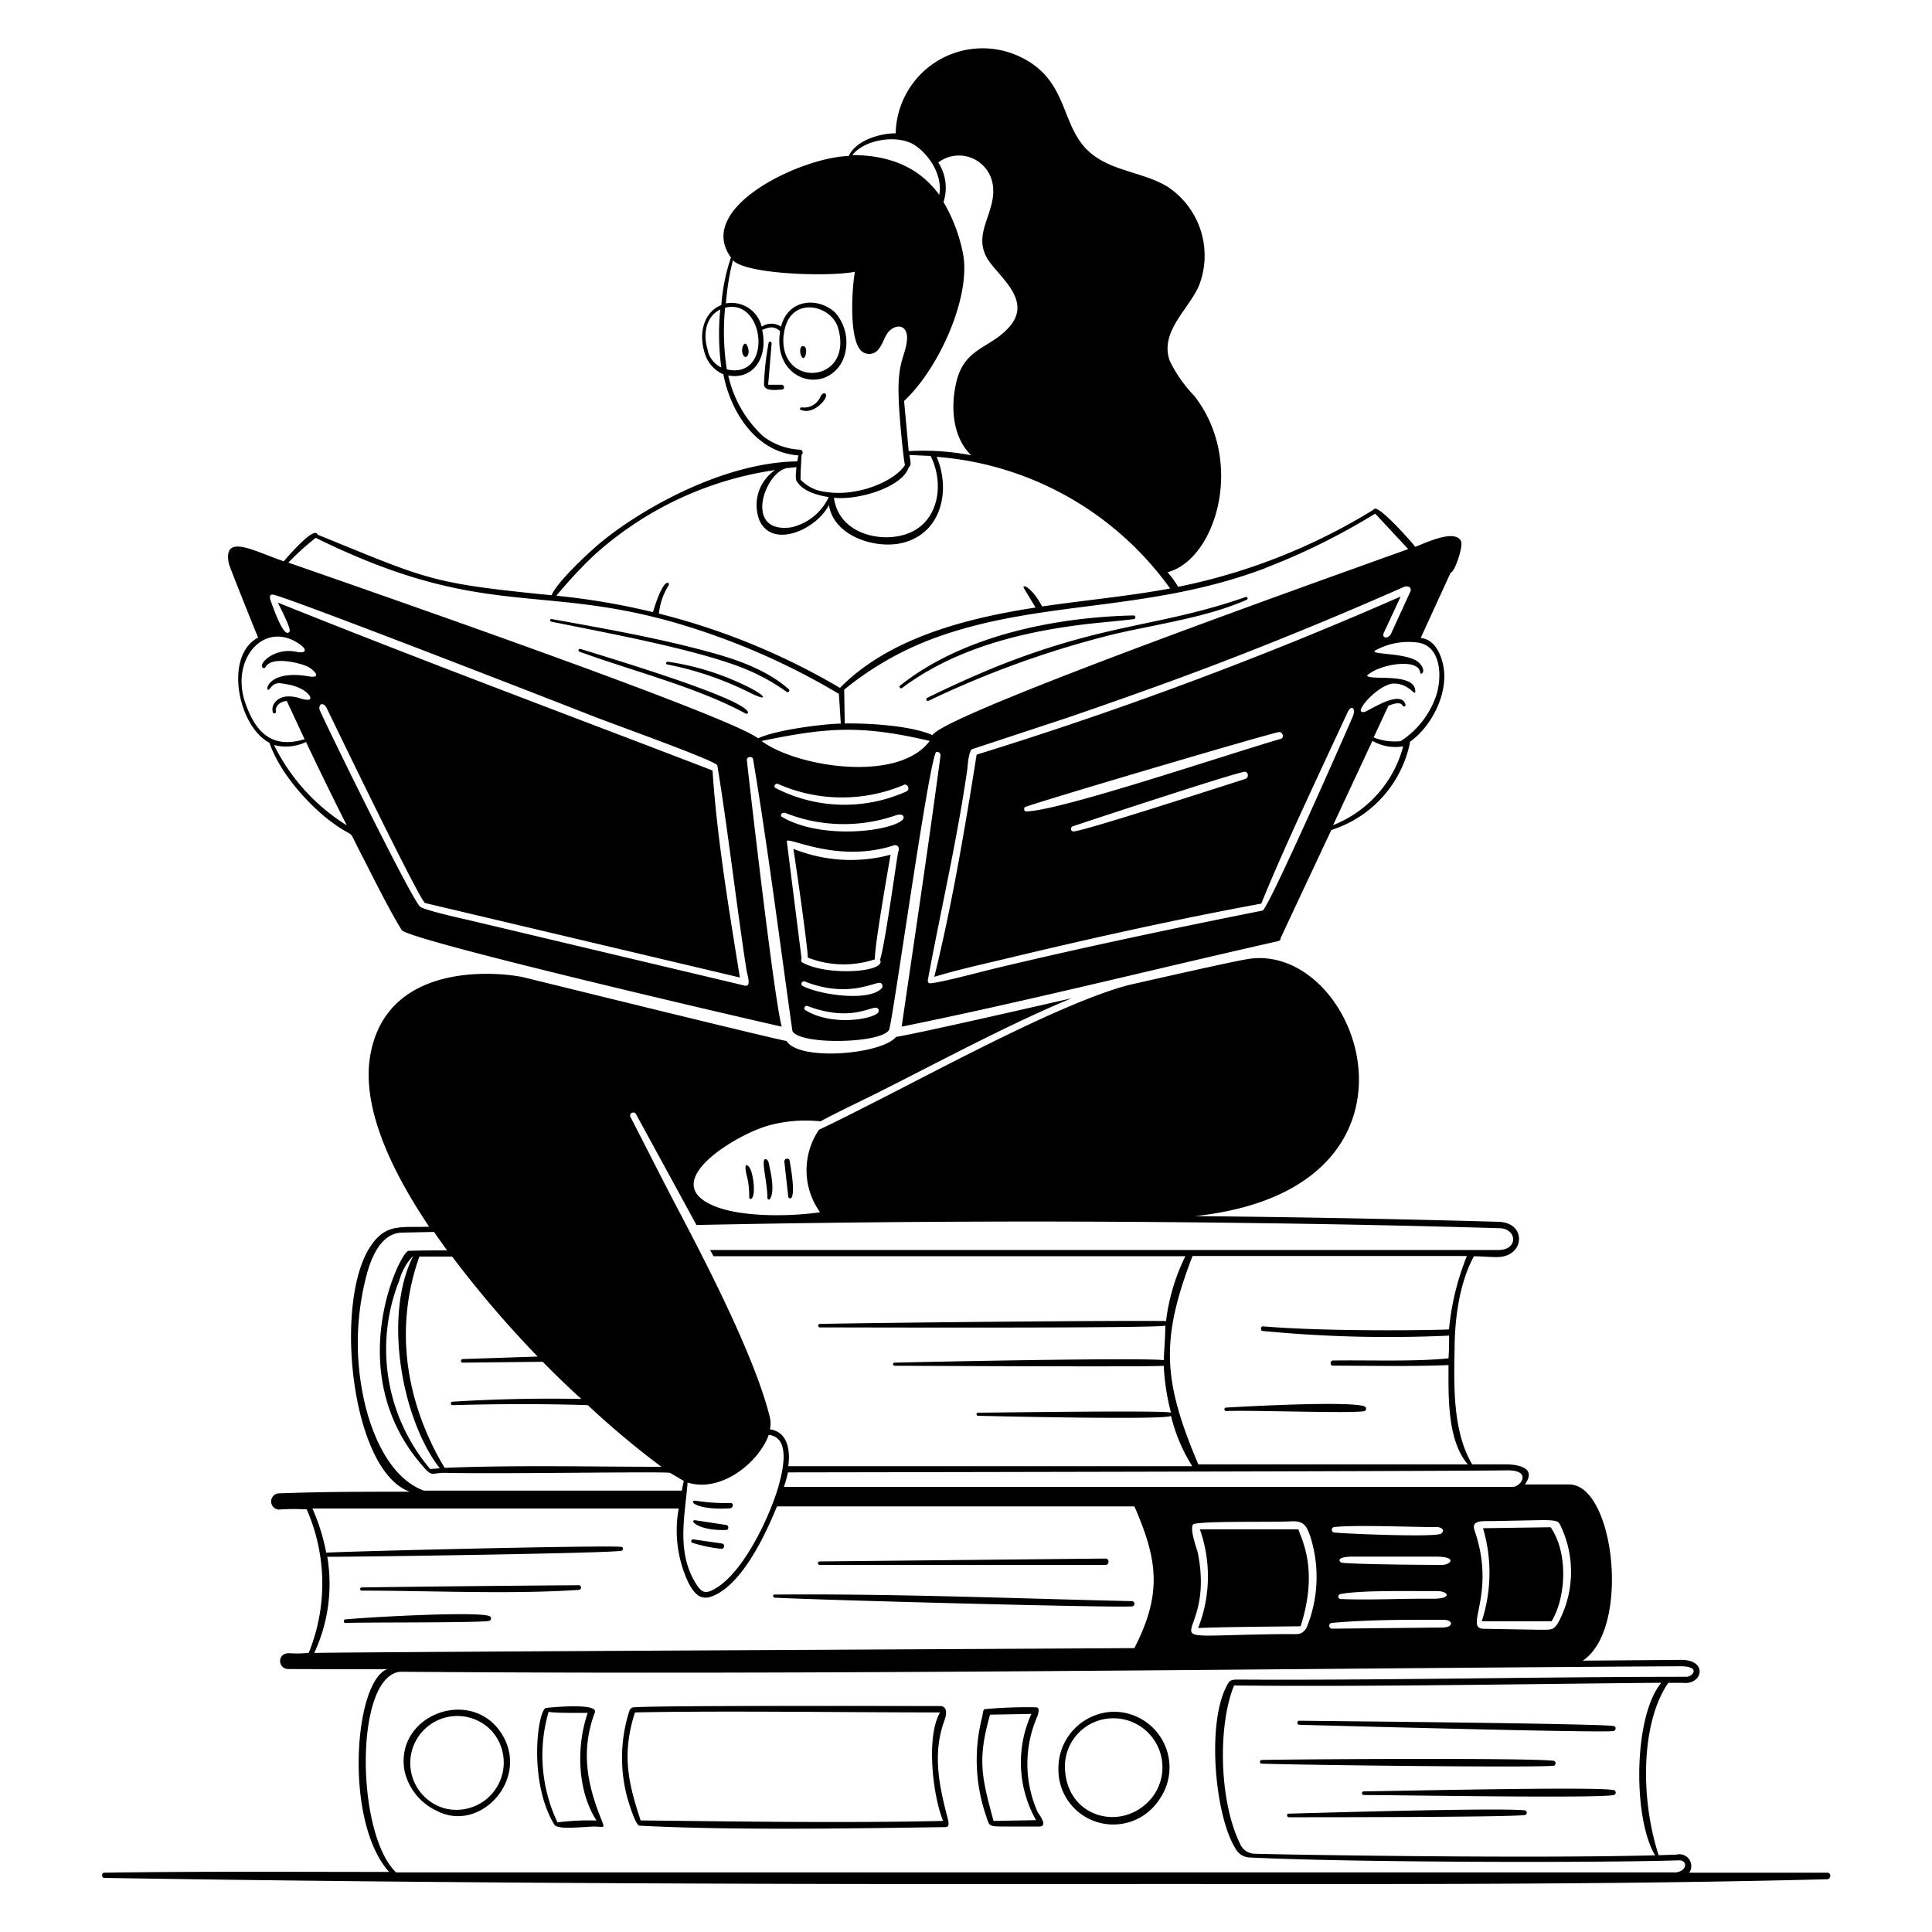 <?xml version="1.0" encoding="UTF-8"?> <svg xmlns="http://www.w3.org/2000/svg" viewBox="0 0 250 250" id="Knowledge-Base-3--Streamline-Milano.svg" height="250" width="250"><desc>Knowledge Base 3 Streamline Illustration: https://streamlinehq.com</desc><g fill="#000000" fill-rule="evenodd"><path d="M134.225 222.113c0.112 -0.35 0.413 -1.188 -0.188 -1.188a59.812 59.812 0 0 0 -6.6 0.237c-0.263 0 -0.263 0.8 -0.388 1.188a22.212 22.212 0 0 0 0.463 12.363c0.537 1.575 0.3 1.613 2.212 1.638h4.763c1.25 0 -0.15 -1.713 -0.213 -1.863a15.312 15.312 0 0 1 -0.05 -12.375zm-5.663 13.513c-1.525 -5.65 -2.112 -7.912 -0.45 -13.75l5.35 -0.1a15.2 15.2 0 0 0 0.6 13.75c-1.8 0.037 -3.663 0.062 -5.5 0.1zm-35.15 -35.9 -3.75 -0.537a0.237 0.237 0 0 0 -0.213 0.25 0.237 0.237 0 0 0 0.112 0.188 18.938 18.938 0 0 0 3.75 0.787c0.438 0.05 0.55 -0.625 0.1 -0.688zm28.788 22.925c0.488 -1.35 0.1 -1.887 -0.537 -1.887 -3.375 0 -39.175 -0.112 -39.888 0.2l-0.288 0.275a19.913 19.913 0 0 0 -0.35 11.25c0.15 0.537 1.062 3.65 1.587 3.75 11.812 0.625 27.675 0.362 39.588 0.188 0.525 0 0.512 -0.425 0.288 -1.25 -1.087 -4.15 -1.95 -8.287 -0.4 -12.525zm-39.3 12.912c-1.663 -5 -2.438 -8.65 -0.737 -13.975 11.25 -0.237 26.862 0 39.475 0 -1.837 3.175 -0.925 10.825 0.4 14.038 -13.075 0.288 -26.088 0.075 -39.137 -0.062zM116.725 89.025c6.55 -4.9 14.712 -7.075 22.725 -8.125 2.425 -0.325 4.862 -0.488 7.287 -0.787a0.237 0.237 0 0 0 0.175 -0.288 0.237 0.237 0 0 0 -0.213 -0.188c-10.225 0.225 -22.138 2.637 -30.2 9.062 -0.25 0.163 0.025 0.488 0.225 0.325zM120 90.288c-0.25 0.125 -0.112 0.512 0.138 0.4a125.438 125.438 0 0 1 23.85 -8.588c5.6 -1.325 12.1 -2.175 17.325 -4.487a0.188 0.188 0 0 0 -0.125 -0.362c-11.25 3.925 -17.988 3.287 -32.5 9.113 -2.9 1.2 -5.787 2.5 -8.688 3.925zM76.975 221.588c0.488 -1.325 -6.25 -0.587 -6.25 -0.587 -1.075 -0.15 -2.5 9.312 1 15.1 0.388 0.663 3.175 0.338 4.85 0.263s1.787 0.512 1.15 -1.15c-1.8 -4.525 -2.562 -8.8 -0.75 -13.625zm-4.838 14.225a20.2 20.2 0 0 1 -1.15 -14.3c0.887 0.175 3.95 0.125 5.062 0.138 -1.462 4.213 -1.4 10 1.137 13.925a31.975 31.975 0 0 0 -5.05 0.237zm21.812 -38.487 -3.95 -0.6c-0.925 -0.112 0.263 1.388 3.975 1.25 0.375 0.013 0.35 -0.625 -0.025 -0.65zm7.55 -46.962 0.5 4.487c0 0.25 1.25 1.25 0.175 -4.662 -0.075 -0.438 -0.762 -0.275 -0.675 0.175zm-2.462 -0.362c-0.6 0 0.237 2.837 0.263 4.925 0 0.787 1.25 0.175 0.275 -3.912 -0.062 -0.325 -0.112 -1.013 -0.537 -1.013zm-2.225 0.875c-0.775 -0.637 0 1.85 0 2.062a13 13 0 0 1 0.138 1.975c0 0.438 0.838 0.5 0.537 -2.05 -0.088 -0.55 -0.237 -1.613 -0.675 -1.988zm47.175 70.625a7.312 7.312 0 0 0 -7.025 7.575v0.175a7.1 7.1 0 0 0 13.037 3.625 7.2 7.2 0 0 0 -6.012 -11.375zm5.35 10.738c-3.438 4.9 -11.125 3.375 -11.525 -3.225a6.25 6.25 0 0 1 5.225 -6.587 6.35 6.35 0 0 1 6.3 9.812zm-97 -3.137a7.5 7.5 0 0 0 4.175 5.213c5.675 2.988 12.25 -4.288 8.275 -10.163s-13.688 -2.212 -12.45 4.95zm5 4.838a6.088 6.088 0 1 1 6.25 -10 6.125 6.125 0 0 1 -6.262 10zm101.325 -51.35c3.025 -0.15 16.663 0.35 17.913 0a0.338 0.338 0 0 0 0.175 -0.425 0.4 0.4 0 0 0 -0.175 -0.175c-1.863 -0.737 -15.388 0 -17.913 0.15a0.225 0.225 0 1 0 0 0.45zm42.337 45.9c0.362 0 0.4 -0.613 0 -0.65 -3.562 -0.4 -33.75 -0.2 -37.75 -0.1 -0.263 0 -0.288 0.463 0 0.475 4.787 0.175 34.65 0.537 37.75 0.275zM102.662 109.838c0.263 1.575 1.9 12.988 1.863 14.075a12.775 12.775 0 0 0 8.675 0.225c0 -1.938 1.65 -11.25 2.037 -13.537a19.887 19.887 0 0 1 -12.575 -0.762z" stroke-width="1"></path><path d="M236.438 242.325h-17.85a1.525 1.525 0 0 0 -0.413 -2.125 1.55 1.55 0 0 0 -1.25 -0.213l-2.3 0.075c-2.425 -7.5 -2.25 -17.237 1.25 -22.3h1.925c2.5 0.275 3.262 -2.975 -0.263 -2.975l-12.725 0.1c6.25 -4.162 4.088 -22.837 -1.787 -22.8h-5.713c1.625 -2.212 -1 -2.587 -2.425 -2.6h-4.387c-2.5 -4.225 -2.375 -10 -2.275 -14.925 0 -3.212 0.45 -8.263 2.5 -12 1.113 0 2.188 0.125 3.1 0.1 3.513 -0.088 3.75 -4.462 0.088 -4.562q-19.65 -0.55 -39.288 -0.737c32.638 -3.487 21.5 -35.25 7.088 -33.3 -1.338 0.175 -7.825 1.625 -15.55 3.375 -8.488 2.163 -24.537 10.913 -33.15 15.25 -2.325 1.188 -4.65 2.375 -7.037 3.5a9.325 9.325 0 0 0 0.138 10.675c-3.75 0.575 -12.225 0.862 -15.4 -1.787 -3.862 -3.225 5 -8.413 8.75 -9.438a18.062 18.062 0 0 1 6.7 -0.537c2.5 -1.338 5 -2.5 7.5 -3.75 7.738 -3.887 17.125 -8.938 25 -12.175 -9.812 2.237 -19.65 4.475 -22.713 5 -1.887 2.275 -12.6 3.175 -14.162 0.525 -1.375 -0.188 -29.913 -7.225 -33.975 -8.225 -2.075 -0.512 -17.675 -2.7 -19.9 10.088 -1.113 6.362 2.312 14.287 7.612 22.163 -3.388 0.175 -5.487 -0.537 -7.5 2.425 -4.913 7.037 -2.662 29.162 5 31.875 -5.65 0 -11.25 0 -16.962 0.213a1.05 1.05 0 1 0 0.288 2.075 29.737 29.737 0 0 1 3.337 0 23.863 23.863 0 0 1 0.263 18.562 14.3 14.3 0 0 1 -2.312 0.062c-1.825 -0.237 -1.787 2.025 -0.312 2.037 4.513 0 8.3 0.062 12.812 0 -4.338 1.562 -5.65 19.75 0.213 26.25 -12.5 0 -24.35 -0.088 -36.862 0.1 -0.375 0 -0.375 0.675 0 0.675 45 0.725 90 0.85 135.15 0.787 29.275 0 58.537 0.125 87.725 -0.613 0.562 0.05 0.675 -0.85 0.075 -0.85zm-22.275 -2.25c-17.5 0.463 -51.25 -0.138 -52 -0.213a2.1 2.1 0 0 1 -1.688 -1.25c-2.788 -5.688 -2.862 -15.475 -0.787 -20.512 17.3 0.188 37.763 -0.2 55.287 -0.35 -3.588 4.25 -3.725 17.413 -0.812 22.325zm-14.625 -43.375c1.988 0 2.138 0.175 2.375 0.675a13.863 13.863 0 0 1 -0.188 12.425c-0.688 1.188 -0.838 1.087 -2.725 1.087l-7.075 -0.125c-2.5 -0.088 1.737 -4.475 -1.125 -12.75 -0.488 -1.412 1.25 -1.15 2.5 -1.188zm-4.45 -6.438c3.113 0 1.787 2.037 0.725 2.138h-94.375a16.025 16.025 0 0 0 0.525 -1.875s83.2 -0.125 93.125 -0.263zm-21.65 16.65a0.325 0.325 0 0 1 0 -0.637c2.7 -0.537 9.312 -0.362 12.5 -0.388 1.55 0 2.075 1.05 -0.762 0.988 -3.925 -0.037 -7.837 0.2 -11.738 0.037zM186.625 202.5c-2.988 0 -11.55 -0.088 -13.012 -0.288 -0.15 0 -1.013 -0.737 1.312 -0.787h10.812c3.013 0 1.9 1.075 0.887 1.075zm-0.125 -4.05c-0.712 0.512 -12.938 0 -13.863 -0.15a0.338 0.338 0 0 1 -0.3 -0.388 0.35 0.35 0 0 1 0.3 -0.312c2.65 -0.3 9.912 0 12.962 0 0.838 -0.1 1.487 0.388 0.9 0.812zM172.362 210c5 -0.438 9.588 -0.4 14.438 -0.4 1.25 0 1.35 1 -0.163 1l-14.25 0.15a0.375 0.375 0 0 1 -0.025 -0.75zM155 200.938c-0.125 -0.488 -1.25 -3.562 -0.475 -3.75 1.737 -0.388 10.163 -0.2 12.5 -0.325 1.6 -0.088 2.013 0.475 2.5 1.875a17.288 17.288 0 0 1 -0.475 11.938c-0.688 0.95 -1 0.762 -2.5 0.775 -20.188 0.138 -9.05 2.15 -11.55 -10.512zm32.5 -28.912c-1.325 0.088 -15.35 0.338 -24.125 -0.4 -0.25 0 -0.288 0.6 0 0.6a169.15 169.15 0 0 0 24.137 0.6c0 1.25 0 1.775 -0.075 2.938 -4.325 0.463 -10.45 0.213 -15 0.288 -0.312 0 -0.362 0.663 0 0.663 4.913 0 10.15 0.125 15 -0.075 0 4 -0.2 9.7 2.5 12.85h-34.875c-4.6 -10.85 -4.913 -16.125 -0.75 -26.962h35.5a33.862 33.862 0 0 0 -2.312 9.5zm-105.213 -27.875 7.837 14.363q36.45 -0.75 72.9 -0.237 15.475 0.2 30.95 0.65c2.325 0 2.587 2.825 -0.112 2.825H91.888l0.438 0.8h61.062a25.888 25.888 0 0 0 -2.5 8.387c-7.188 -0.075 -34.825 0.188 -44.812 0.375 -0.288 0 -0.25 0.45 0 0.45 3.162 0 44.438 0.138 44.713 -0.237 0 1.487 -0.138 2.975 -0.2 4.475 -3.125 -0.338 -29.175 0.188 -34.837 0.325 -0.263 0 -0.237 0.4 0 0.4s34.263 0.175 34.837 0a29.4 29.4 0 0 0 0.938 6.075c-0.525 -0.338 -23.225 0 -25 0a0.2 0.2 0 0 0 -0.163 0.237 0.2 0.2 0 0 0 0.163 0.163s24.737 0.6 25 0a21.762 21.762 0 0 0 2.75 6.525H102c0.275 -1.913 0 -4.425 -2.375 -4.775a3.487 3.487 0 0 0 0 -1.525c-1.825 -7.5 -7.925 -19.4 -11.8 -26.762 -2.125 -4.037 -4.162 -8.1 -6.25 -12.15 -0.213 -0.5 0.5 -0.762 0.725 -0.362zm18.438 48.225c-1.15 3.912 -4.375 10.75 -7.875 13 -1.562 1.013 -2.062 0.825 -2.975 -0.75 -2.312 -4.013 -1.25 -8.475 -0.9 -12.788 4.4 1.375 9.25 -2.675 10.5 -6.162 2.95 0.312 1.762 4.888 1.25 6.675zm-31.15 -16.838 -9.725 0.325a0.237 0.237 0 0 0 -0.2 0.263 0.25 0.25 0 0 0 0.2 0.2l10.375 -0.112c1.675 1.7 3.337 3.312 5 4.812q-8.325 -0.163 -16.663 0.35c-0.288 0 -0.288 0.463 0 0.45 5.825 -0.163 11.65 -0.188 17.5 0a111.25 111.25 0 0 0 9.525 7.975c-9.237 0 -18.837 -0.237 -28.05 0.138 -3.1 -5.138 -7.5 -15.337 -3.275 -27.338h4.25a138.412 138.412 0 0 0 11.062 12.938zM56.913 190l-1.25 0.088a24 24 0 0 1 -3.975 -24.45 7.25 7.25 0 0 1 1.787 -3.137c-4 7.975 -1.35 21.375 3.438 27.5zm-9.787 -8.75a34.375 34.375 0 0 1 0.375 -16.5c1.438 -5.175 3.862 -5.188 4.425 -5.25l4.237 -0.088c0.55 0.8 1.113 1.587 1.688 2.387 -1.663 0 -3.325 0 -5 0.062 -1 0 -8.75 15.55 1.713 27.688 1.462 1.725 1.15 0.988 3.2 1.037 7.212 0.163 28.163 -0.2 28.938 0l1.787 1.05c-0.1 0.375 -0.188 0.862 -0.263 1.25H54.837c-4.963 -1.863 -7.025 -8.55 -7.713 -11.638zm-6.45 32.612a21.113 21.113 0 0 0 1.675 -12.412c4.588 0 36 -0.45 38.025 -0.775 0.263 0 0.375 -0.488 0 -0.512 -1.775 -0.225 -33.425 0.512 -38.163 0.75a26.175 26.175 0 0 0 -1.787 -5.713h47.4a15.8 15.8 0 0 0 1.25 9.588c0.663 1.25 1.45 2.375 3.025 1.787 3.875 -1.425 6.95 -7.975 8.438 -11.65h46.25c3 6.875 3.638 11.25 0 18.337 0.088 0.025 -99.125 0.488 -106.112 0.625zm175.963 28.425H51.25c-5.213 -5 -5.4 -25.288 0.5 -25.962 55.475 0.425 111.062 -0.4 165.725 -0.712 2.6 0 1.65 1.363 0.688 1.363 -18.637 0 -40.163 0.475 -57.8 0.362 -1.075 0 -1.25 0 -1.725 1.013 -2.5 5 -1.375 16.75 1.25 20.875a2.15 2.15 0 0 0 1.713 1.125c12.575 0.637 44.588 0.725 55.625 0.375 1.212 -0.05 1.15 1.487 -0.587 1.587zM93.05 90c-4.763 -1.963 -12.7 -4.425 -17.925 -6.025 -0.237 -0.075 -0.388 0.263 -0.15 0.35 6.863 2.5 15.337 4.638 21.488 8 0.213 0.175 1.575 -0.275 -3.413 -2.325zm8.688 -0.512a0.225 0.225 0 1 0 0.263 -0.35c-2.812 -2.5 -6.863 -3.875 -10.475 -4.838 -6.637 -1.8 -13.413 -2.975 -20.162 -4.2 -0.225 0 -0.263 0.312 0 0.35 6.95 1.412 18.35 3.487 24.7 5.962a26.488 26.488 0 0 1 5.675 3.075z" stroke-width="1"></path><path d="M168.137 223.188c2.825 0.075 38.975 1.062 40.613 0.812 0.338 0 0.45 -0.6 0.062 -0.65 -1.675 -0.325 -37.5 -0.65 -40.7 -0.688 -0.325 0 -0.312 0.512 0.025 0.525zM106.062 202.5h37c0.488 0 0.525 -0.825 0 -0.825l-37 0.375a0.225 0.225 0 1 0 0 0.45zm61.95 -4.6h-12.75a18.238 18.238 0 0 1 -0.225 12.763c4.4 -0.163 8.863 -0.163 13.262 -0.225 2.325 -7.262 0.175 -11.113 -0.288 -12.537zM33.4 82.5c-4.462 2.375 -2.587 11.5 1.462 13.613 1.55 4.45 5.713 8.5 7.8 10.075 3.625 2.725 2.112 0.512 3.925 4.037 1.5 2.9 3.75 7.5 5.4 10.125 0.775 1.25 40.75 10.6 49.175 12.5 -0.912 -2.988 -4.075 -30.412 -4.525 -34.538 0 -0.413 0.737 -0.488 0.812 -0.075 1.95 11.688 3.425 23.438 5.088 35.175 0.938 1.837 11.413 1.625 12.5 -0.125 0.438 -0.775 5.3 -35.987 6.138 -35.987 0.463 0 0.562 0.237 0.5 0.675 -1.6 11.95 -3.325 23.375 -5 34.875 16 -3.25 32.9 -7.5 48.75 -11.075 0.263 -0.1 0.263 -0.2 0.3 -0.413q3.262 -6.975 6.55 -13.963a15 15 0 0 0 10.163 -11.25v-0.15c2.975 -2.138 5.15 -6.625 4.25 -10.188 -0.375 -1.512 -1.188 -3.075 -2.85 -3.262l3.875 -8.45c0.5 0 1.675 -3.438 1.338 -4.088 -0.838 -1.625 -4.737 0.325 -5.925 0.75 -0.3 -0.45 -5 -5.8 -5.362 -4.825a77.25 77.25 0 0 1 -25.325 10 10.662 10.662 0 0 0 -1.363 -1.887c6.25 -1.638 10.113 -14.325 3.462 -22.825a17.75 17.75 0 0 1 -3.162 -4.5c-1.363 -3.75 2.375 -6.612 3.75 -9.712a10.675 10.675 0 0 0 -4.025 -12.837c-3.075 -1.887 -7.088 -1.988 -9.9 -4.312 -4.1 -3.35 -2.725 -9.425 -9.175 -12.5a11.25 11.25 0 0 0 -16.125 9.887c-2.062 0 -5.15 0.912 -6.075 2.938 -6.025 0.138 -20 6.637 -15.237 13.125a24.688 24.688 0 0 0 -1.25 6.162c-2.3 0.925 -2.888 3.638 -2.237 5.888a4.325 4.325 0 0 0 2.5 3.075c0.975 5 4.3 10.125 9.712 10.488a4.338 4.338 0 0 0 -0.125 0.775c-10.412 0.138 -21.862 7.212 -26.325 11.25 -1.35 1.188 -4.862 4.513 -5.487 6.075 -15.875 -1.575 -15.95 -2.025 -30.275 -7.837 -0.388 -1.25 -3.975 2.975 -4.387 3.438 -3.75 -1.25 -7.963 -3.75 -7.088 0.362 0.088 0.35 3.362 8.575 3.775 9.513zm58.15 -37.325c-0.6 -1.963 -0.2 -4.225 1.65 -5.125a32.362 32.362 0 0 0 0.138 7.5 3.175 3.175 0 0 1 -1.787 -2.375zM31.75 90.975c-1.938 -5.513 2.2 -10.512 6.625 -7.875 1.512 0.9 1.325 1.512 0 1.25a4.625 4.625 0 0 0 -3.575 0.663c-1.562 1.113 -0.688 1.787 -0.4 1.25 0.812 -1.4 4.537 -0.45 5.412 0 0.675 0.325 2.037 1.587 0.1 1.25 -5.7 -0.963 -5.713 2.5 -5 1.6s1.125 -0.762 2.375 -0.537a6.05 6.05 0 0 1 1.9 0.675c0.85 0.488 1.825 1.75 -0.3 1.137a4.387 4.387 0 0 0 -1.787 -0.263c-1.05 0.062 -2.112 0.938 -1.787 2.062 0.062 0.225 0.425 0.125 0.388 -0.1 -0.138 -0.812 0.7 -1.35 1.412 -1.375l2.3 4.938c-4.25 1.3 -6.35 -0.912 -7.662 -4.675zm3.75 5.438a6.025 6.025 0 0 0 4.1 -0.4q2.575 5.438 5.275 10.788a25.562 25.562 0 0 1 -9.412 -10.388zm78.2 34.5c-0.35 0.912 -5.913 1.975 -9.438 -0.175a0.288 0.288 0 0 1 -0.15 -0.4 0.3 0.3 0 0 1 0.4 -0.15c5.713 2.138 8.287 -0.112 9.012 0.25a0.362 0.362 0 0 1 0.138 0.475zm0.512 -3.262a0.388 0.388 0 0 1 -0.112 0.225c-1.663 1.787 -8.012 0.85 -10.2 -0.275a0.312 0.312 0 0 1 -0.163 -0.425 0.325 0.325 0 0 1 0.425 -0.163c5.487 2.15 8.875 0.1 9.7 0.163a0.4 0.4 0 0 1 0.312 0.475zm2.037 -17.5c-0.125 0.225 -1.688 11.988 -2.375 14.062 0.887 1.575 -6.725 2.138 -10 0.362 -0.388 -0.213 -0.088 -0.475 -0.175 -0.725l-1.887 -15c0.112 -0.663 6.6 2.938 13.938 0.512 0.5 -0.05 0.675 0.45 0.5 0.8zm0.613 -4.125c-1.45 1.538 -10.488 2.7 -15.65 -0.3 -0.388 -0.213 0 -0.688 0.425 -0.525a20.5 20.5 0 0 0 14.175 0.338c1.062 -0.4 1.288 0.2 1.013 0.5zm0.475 -3.638a19.488 19.488 0 0 1 -16.975 -0.413c-0.35 -0.2 0 -0.675 0.3 -0.537a20.538 20.538 0 0 0 16.425 0.075c0.413 0.013 0.688 0.675 0.213 0.887zm-18.75 -6.513c8.512 -1.775 12.938 -2.062 21.713 0 -3.987 5.438 -17.1 3.438 -21.75 0.013zM172.5 106.775l5.088 -10.913a5.913 5.913 0 0 0 3.987 0.712 15.113 15.113 0 0 1 -9.075 10.2zm10.775 -23.65c3.237 0.3 3.35 4.425 2.587 6.825a11.375 11.375 0 0 1 -4.612 5.95 7.35 7.35 0 0 1 -3.5 -0.475l1.913 -4.112c0.5 -0.175 1.525 -0.6 1.837 0a0.2 0.2 0 0 0 0.375 -0.125c-0.6 -2.112 -4.838 0.887 -5.362 0.95 -0.725 0.075 -0.388 -0.5 -0.1 -0.912 0.75 -1.137 2.75 -2.788 3.962 -2.775 2.013 0 2.763 1.75 2.763 1.013 0 -2.5 -5.763 -1.363 -6.25 -2.025 1.375 -1.438 6.637 -2.387 6.887 -0.425 0 0.45 0.963 -0.075 -0.138 -1.25 -1.412 -1.375 -6.587 -1 -5.675 -1.6a8.925 8.925 0 0 1 5.312 -1.037zm-0.775 -6.575 -2.5 5.45c-0.263 0.6 -1.137 0.7 -0.988 0l2.237 -4.812a513.675 513.675 0 0 1 -54.875 20.463c-1.5 9.5 -3.225 19.65 -5.475 28.75 2.875 -0.875 5.8 -1.525 8.75 -2.225 10.913 -2.625 22.188 -5.15 33.562 -7.25 2.862 -7.1 7.775 -17.413 11.162 -24.75 0.5 -1.062 1.1 -0.525 0.688 0.512 -0.325 0.8 -10.788 24.638 -11.675 25.137 -11.6 2.312 -23.35 4.787 -34.675 7.5 -1.438 0.338 -7.15 1.875 -8.375 1.913 -0.213 0 -0.3 -0.237 -0.275 -0.413 1.675 -9.087 3.825 -18.25 5.138 -27.5 0 -0.388 0.2 -2.25 0.6 -2.387l12.425 -4.1c7.275 -2.5 14.663 -5.125 21.95 -7.963s14.412 -5.8 21.6 -8.975c0.637 -0.125 0.912 0.275 0.725 0.65zM132.787 105c-0.312 0 -0.35 -0.5 -0.088 -0.6 4.85 -1.613 31.7 -9.525 32.825 -9.675 0.475 0 0.712 0.737 0.188 0.887 -7.2 2.087 -28.475 9.3 -32.925 9.387zm28.375 -4.213c-3.675 1.163 -21.012 6.8 -22.275 6.8a0.325 0.325 0 0 1 -0.3 -0.375 0.325 0.325 0 0 1 0.225 -0.288c2.112 -0.712 20.65 -6.825 22.237 -7.062 0.512 0.013 0.575 0.762 0.112 0.912zm2.5 -27.262a85.763 85.763 0 0 0 14.287 -7.062l4.275 4.588c-7.5 2.712 -60.125 21.337 -61.55 24.075 -2.825 -1.25 -8.3 -1.55 -11.363 -1.512l-0.075 -4.375A40.712 40.712 0 0 1 121.1 82.5c13.625 -4.938 27.375 -3.225 42.65 -8.988zM128.438 23.75c0.7 3.75 -2.975 6.55 -0.4 10.125 1.625 2.263 5.525 5.175 2.5 8.5 -2.387 2.675 -5.6 2.612 -6.713 6.775 -0.85 3.225 -0.663 7.35 1.85 9.762a33.087 33.087 0 0 0 -8.088 -0.537l-0.6 -6.488c4.625 -4.312 8.75 -13.75 7.6 -19.188a20.913 20.913 0 0 0 -2.5 -6.55 6 6 0 0 0 -0.675 -5.125 4.425 4.425 0 0 1 7.025 2.725zm-10.762 35.125 2.75 0.125c1.863 3.75 1 8.85 -3.35 10.175 -3.475 1.062 -8.575 -0.275 -9.162 -4.763 3.325 0.338 8.938 -1.438 9.7 -4 0.4 -0.125 0.112 -1.163 0.062 -1.512zm0.637 -40.125c2.112 1.363 3.688 4.175 3.225 6.463 -2.725 -3.75 -6.675 -5.125 -11.25 -5.15 1.613 -2.037 5.825 -2.688 8.025 -1.312zM93.825 39.825c5.162 -1.363 6.25 9.338 0.225 7.975a32.15 32.15 0 0 1 -0.225 -7.975zM98.75 56.45a15.175 15.175 0 0 1 -4.513 -7.862c3.3 0.587 5.175 -2.387 4.387 -5.9 0.925 -0.375 1.512 -0.537 2.325 0.163 -1.025 6.362 5.787 8.338 8.075 3.837a5.863 5.863 0 0 0 -0.963 -6.25c-2.15 -2 -6.062 -1.837 -7 1.837a2.212 2.212 0 0 0 -2.5 0 4.013 4.013 0 0 0 -4.625 -3.013 32.388 32.388 0 0 1 0.9 -5.575c1.85 1.887 12.862 2.125 15.788 1.475 -0.362 2.025 -0.8 8.438 0.737 10.15a1.512 1.512 0 0 0 2.138 0.088 2.037 2.037 0 0 0 0.213 -0.25c0.688 -0.825 0.775 -2.05 1.775 -2.65 1.25 -0.688 2 0.163 1.875 1.5 -0.2 2.125 -1.25 2.7 -1.075 7.425 0 1.475 0.537 7.5 0.812 8.75 -1.25 2.037 -6.112 4.162 -10.275 3.475a5.225 5.225 0 0 1 -3.237 -1.587c0 -1.062 0.088 -2.125 0.125 -3.2a0.375 0.375 0 0 0 -0.188 -0.675A8.475 8.475 0 0 1 98.75 56.45zm2.675 -13.137c0.55 -5.15 6.125 -3.987 7.025 -0.875 2.075 7.262 -7.788 7.912 -7.05 0.875zm0.5 17.25 1.137 -0.112c-0.075 0.825 -0.188 1.625 0.1 1.913 0.812 1.25 2.662 1.725 4.075 1.963a7.088 7.088 0 0 1 -4.85 3.912c-6.262 0.875 -3.425 -7.262 -0.488 -7.675zM76.625 72.075a44.425 44.425 0 0 1 23.675 -11.25 5.475 5.475 0 0 0 -2.037 6.488c1.65 3.75 7.362 1.25 9 -1.963 0.65 4.237 6.55 5.9 10 4.763 4.688 -1.475 5.713 -6.863 3.938 -11a41.075 41.075 0 0 1 30.213 17.038c-5.475 1.013 -11.05 1.512 -16.562 2.325 -1.438 -2.688 -2.763 -2.975 -2.312 -2.288l1.462 2.425c-8.75 1.35 -18.875 3.85 -25.312 10.4a88.475 88.475 0 0 0 -23.425 -9.613 8.4 8.4 0 0 1 1.25 -3.65c0.213 -0.35 -0.55 -1.412 -2.025 3.462a90.738 90.738 0 0 0 -12.5 -2.125 61.737 61.737 0 0 1 4.638 -5.012zm-35.812 -2.5C65.075 81.538 71.25 74.037 94.725 83.062a89.375 89.375 0 0 1 13.825 6.725c0.088 1.25 0.163 2.5 0.25 3.85 -1.562 0 -7.95 0.663 -10.713 1.9C94.162 92.5 45.725 75.738 37.312 72.8a35.763 35.763 0 0 1 3.5 -3.175zm-5 7.5c5 1.575 38.75 14.737 41.25 15.725 4.725 1.787 15.675 5.713 15.762 6.25 1.388 8.475 2.425 17.725 3.75 26.35 0.125 0.825 0.663 2.163 -0.1 2.163l-35.65 -8.462c-0.963 -0.225 -5.962 -1.325 -6.475 -1.787 -1.25 -1.188 -12.938 -25.087 -13.012 -25.538 -0.112 -0.75 0.55 -0.95 0.963 -0.1 1.512 3.15 11.975 24.762 12.7 25.175l40.738 9.637c-1.388 -8.637 -2.975 -18.137 -3.538 -26.788 -18.75 -7.212 -37.575 -14.212 -56.25 -21.725 0.362 0.75 1.75 3.4 1.512 3.75 -0.75 1.15 -2.375 -3.887 -2.5 -4.162 -0.163 -0.85 0.375 -0.637 0.85 -0.488z" stroke-width="1"></path><path d="M97.225 89.1a34.263 34.263 0 0 0 -10.8 -3.475c-0.237 0 -0.325 0.312 -0.1 0.35a41.837 41.837 0 0 1 10.662 3.638c2.338 1.188 2.25 0.537 0.237 -0.512zm100.05 145.15c-3.663 -0.338 -26 0.312 -30.525 0.438 -0.3 0 -0.237 0.45 0 0.463 4.112 0 27.775 0 30.475 -0.275a0.312 0.312 0 0 0 0.05 -0.625zm11.55 -2.612c-2.112 -0.475 -27.5 0.112 -32.35 0.163a0.237 0.237 0 0 0 0 0.475c4.513 0 30.238 0.45 32.35 0a0.325 0.325 0 0 0 0.237 -0.4 0.288 0.288 0 0 0 -0.237 -0.237zM63.338 209.125c-1.587 -0.65 -15.55 0.125 -18.663 0.425 -0.25 0 -0.237 0.475 0 0.463 2.5 -0.112 17.962 0 18.663 -0.288a0.325 0.325 0 0 0 0 -0.6zM103.938 46.337c0.362 0 0.637 -1.487 0 -1.55s-0.4 1.462 0 1.55zm87.8 163.45h9.038c1.825 -2.988 2.225 -8.75 -0.125 -12.163l-8.75 0.125a20.25 20.25 0 0 1 -0.163 12.038zM94.5 194.488a25 25 0 0 1 -4.513 -0.3c-0.963 0 0.112 1.25 4.462 0.988 0.438 -0.025 0.55 -0.712 0.05 -0.688zm-47.737 11.338c8.975 0 19.387 0.5 28.2 -0.1a0.325 0.325 0 0 0 0.213 -0.388 0.362 0.362 0 0 0 -0.213 -0.213q-14.1 0.1 -28.2 0.288a0.213 0.213 0 0 0 -0.15 0.263 0.225 0.225 0 0 0 0.15 0.15zM96.662 44.688c-0.362 -0.712 -0.875 0.537 -0.5 1.25s1.05 -0.188 0.5 -1.25zm3.575 162.05c5.65 0.3 43.75 1.325 46.25 1.125 0.375 0 0.45 -0.625 0 -0.675 -15.388 -0.35 -30.95 -0.988 -46.325 -0.85 -0.163 -0.025 -0.163 0.375 0.075 0.4zM103.75 53.075c1.487 0.537 3.15 -1.25 3.15 -1.9 0 -0.312 -0.375 -0.525 -0.75 0.175A2.263 2.263 0 0 1 103.75 52.713a0.2 0.2 0 0 0 -0.225 0.15 0.188 0.188 0 0 0 0.225 0.213zm-2.637 -3.287h-1.713l0.45 -5.362c0 -0.213 -0.338 -0.3 -0.388 -0.075a35.213 35.213 0 0 0 -0.6 5.362c0 1 1.688 0.725 2.387 0.688 0.338 -0.088 0.225 -0.637 -0.138 -0.613z" stroke-width="1"></path></g></svg> 